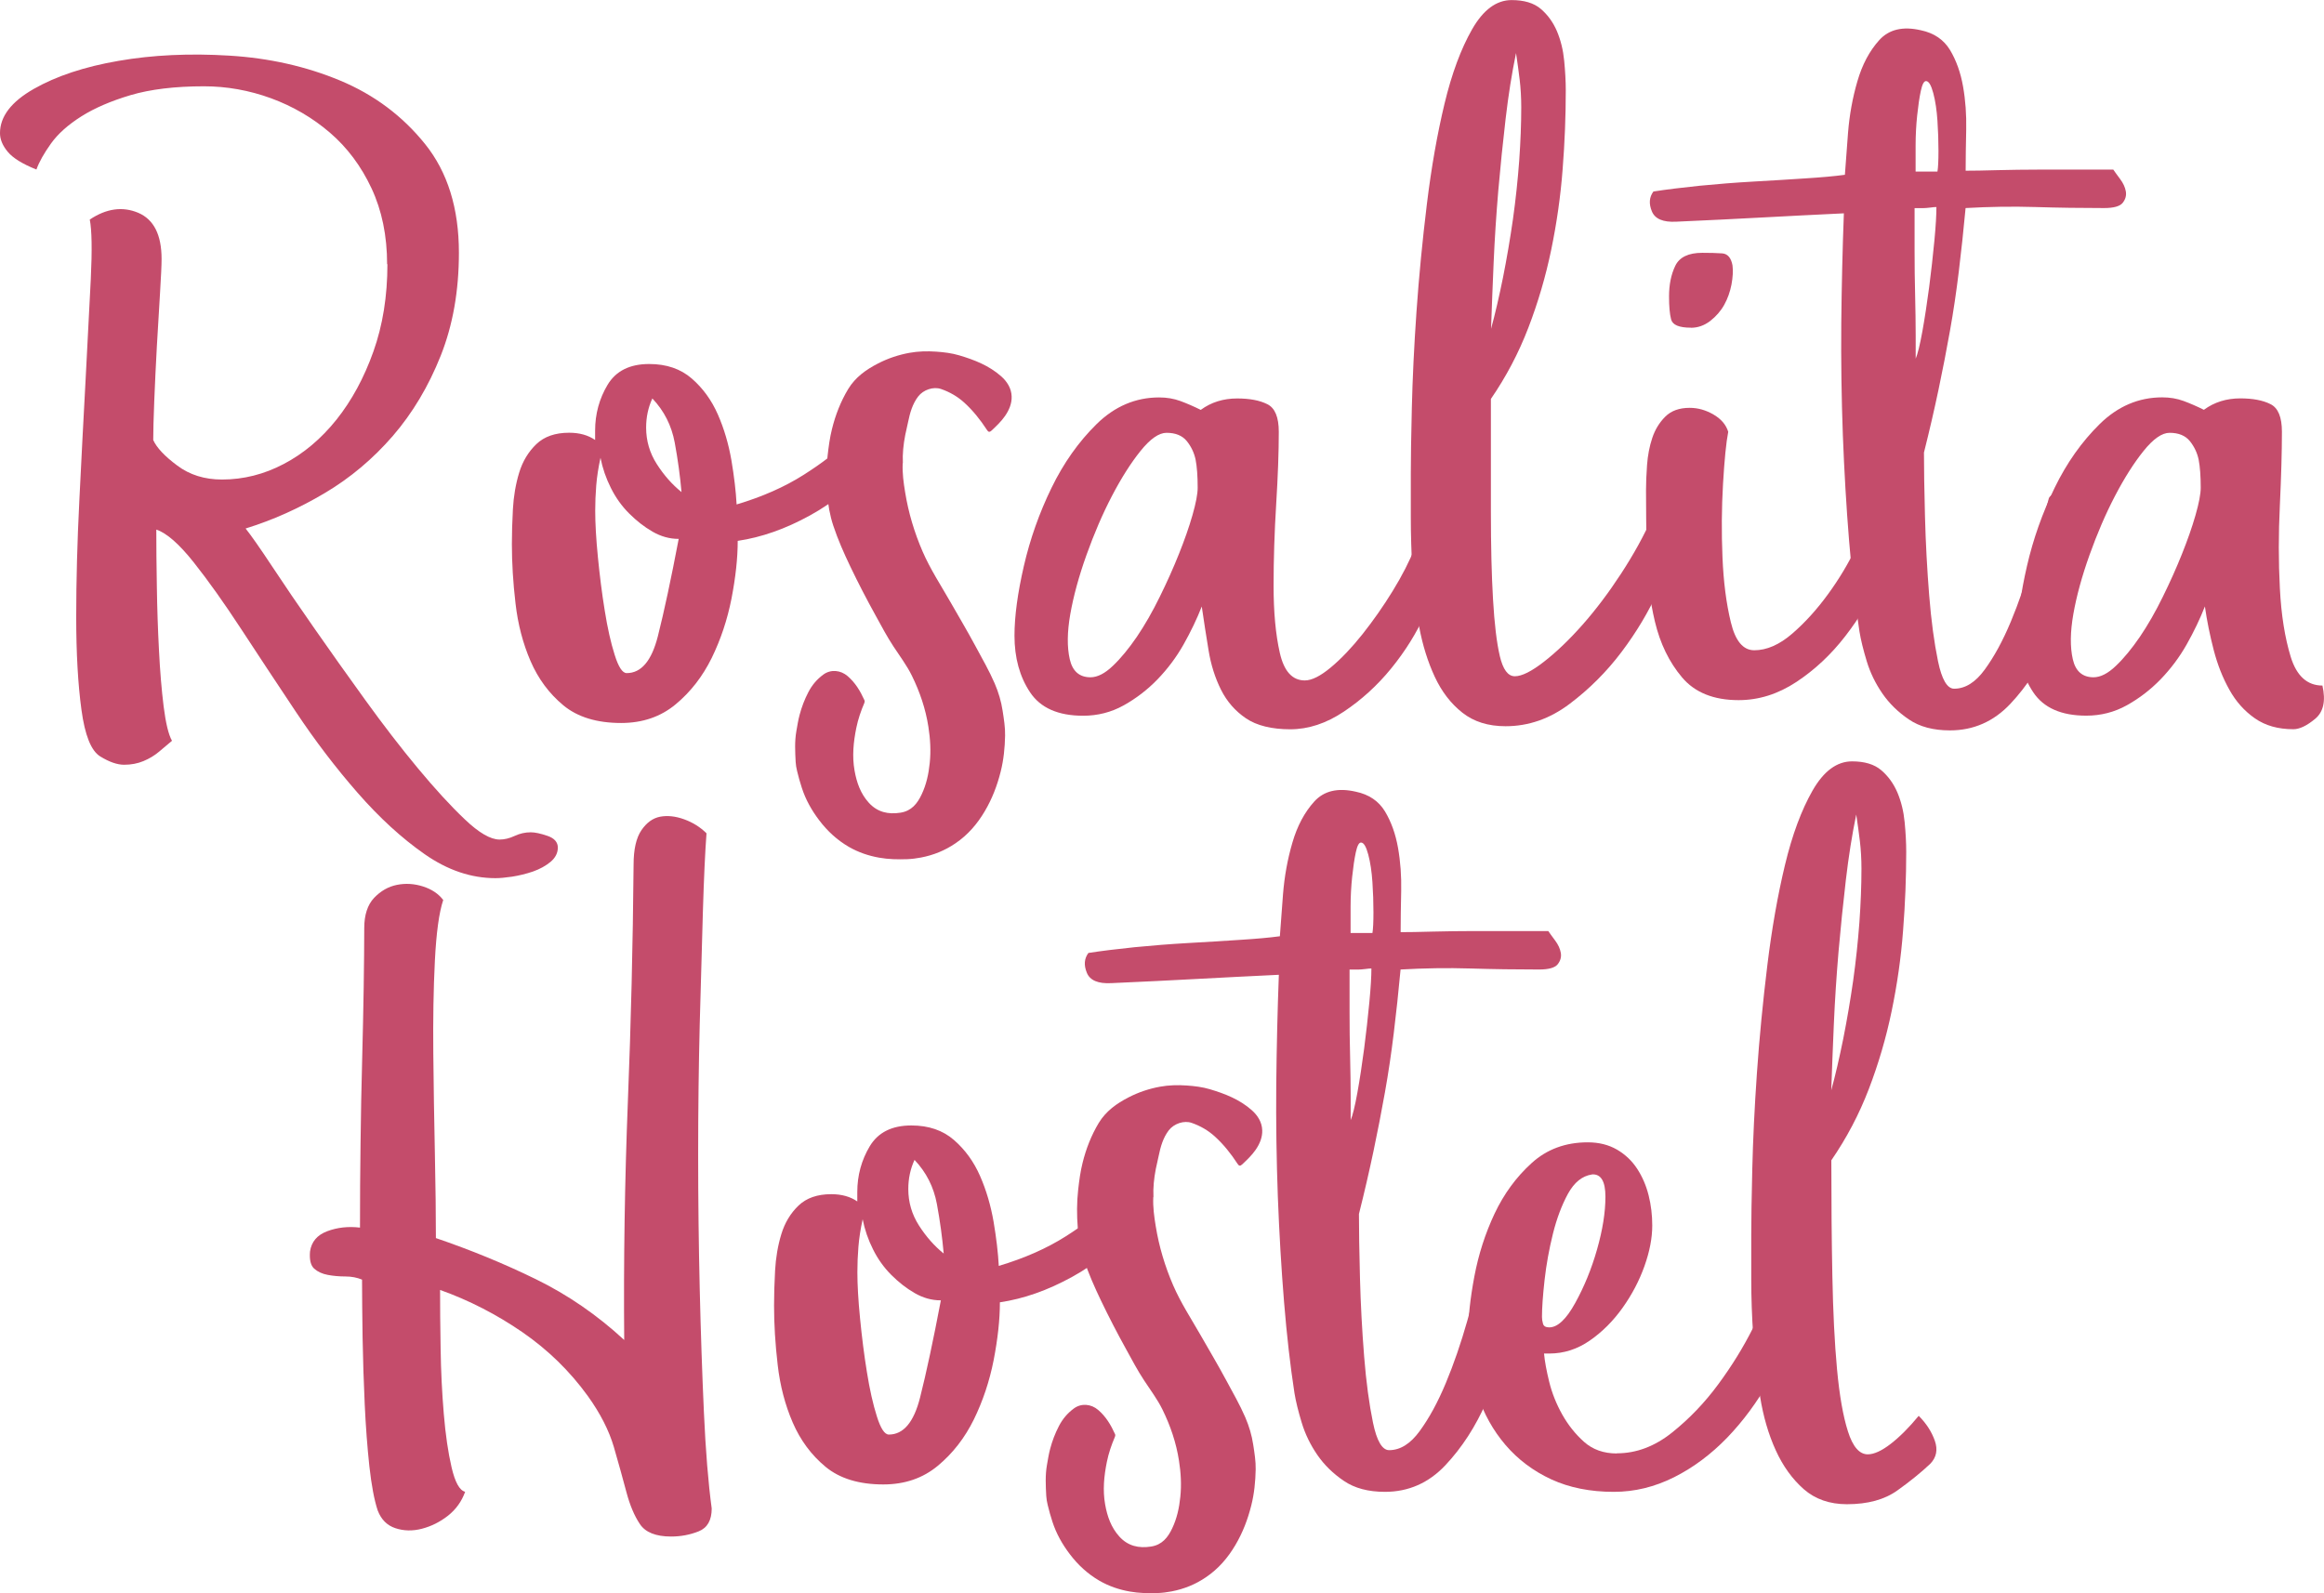 <?xml version="1.0" encoding="UTF-8"?>
<svg xmlns="http://www.w3.org/2000/svg" id="Calque_2" data-name="Calque 2" viewBox="0 0 294.83 202.18">
  <defs>
    <style>
      .cls-1 {
        fill: #c44c6b;
        stroke-width: 0px;
      }
    </style>
  </defs>
  <g id="Calque_1-2" data-name="Calque 1">
    <g>
      <g>
        <g>
          <path class="cls-1" d="M49.11,33.53c0-3.61-.66-6.82-1.98-9.64-1.32-2.82-3.08-5.17-5.28-7.06-2.2-1.89-4.69-3.34-7.46-4.36-2.77-1.01-5.61-1.52-8.51-1.52-3.7,0-6.8.38-9.31,1.12-2.51.75-4.6,1.65-6.27,2.71-1.67,1.06-2.95,2.2-3.83,3.43-.88,1.23-1.5,2.33-1.85,3.3-1.76-.7-2.97-1.45-3.63-2.24-.66-.79-.99-1.58-.99-2.38,0-2.11,1.43-3.98,4.29-5.61,2.86-1.63,6.45-2.82,10.76-3.56,4.31-.75,9-.97,14.06-.66,5.06.31,9.75,1.37,14.06,3.17,4.31,1.8,7.9,4.49,10.76,8.05,2.86,3.56,4.29,8.16,4.29,13.79,0,4.84-.77,9.2-2.31,13.07-1.54,3.87-3.56,7.26-6.07,10.17-2.51,2.9-5.39,5.33-8.65,7.26-3.26,1.94-6.6,3.43-10.03,4.49.7.88,1.83,2.49,3.37,4.82,1.54,2.33,3.32,4.95,5.35,7.85,2.02,2.9,4.18,5.94,6.47,9.11,2.29,3.17,4.51,6.05,6.67,8.65,2.16,2.6,4.13,4.75,5.94,6.47,1.8,1.72,3.28,2.57,4.42,2.57.61,0,1.25-.15,1.91-.46.66-.31,1.34-.46,2.05-.46.53,0,1.23.15,2.11.45.88.3,1.32.8,1.32,1.49s-.31,1.29-.92,1.81c-.62.51-1.36.92-2.24,1.23-.88.3-1.76.51-2.64.65-.88.13-1.58.19-2.11.19-3.08,0-6.07-1.01-8.98-3.04-2.91-2.03-5.74-4.62-8.51-7.79-2.77-3.17-5.39-6.6-7.85-10.3-2.46-3.7-4.78-7.19-6.93-10.49-2.16-3.3-4.16-6.12-6.01-8.45-1.85-2.33-3.43-3.72-4.75-4.16,0,2.11.02,4.53.07,7.26.04,2.73.13,5.41.27,8.05.13,2.64.33,5.02.59,7.13.27,2.11.61,3.56,1.06,4.36-.53.44-1.08.9-1.65,1.39-.57.48-1.23.88-1.98,1.19-.75.31-1.56.46-2.44.46s-1.89-.35-3.04-1.06c-1.15-.71-1.94-2.68-2.38-5.94-.44-3.25-.66-7.17-.66-11.75s.13-9.53.4-14.85c.26-5.32.53-10.41.79-15.25.26-4.84.48-9.11.66-12.8.18-3.7.13-6.21-.13-7.53,2.11-1.41,4.16-1.69,6.14-.86,1.98.84,2.97,2.79,2.97,5.87,0,.79-.07,2.24-.2,4.36-.13,2.11-.26,4.36-.4,6.73-.13,2.38-.24,4.69-.33,6.93-.09,2.24-.13,3.89-.13,4.95.44.97,1.45,2.05,3.04,3.23,1.58,1.19,3.48,1.78,5.68,1.78,2.73,0,5.35-.66,7.85-1.98,2.51-1.32,4.73-3.19,6.67-5.61,1.93-2.42,3.5-5.3,4.69-8.65,1.19-3.34,1.78-7.04,1.78-11.09Z"></path>
          <path class="cls-1" d="M107.32,56.1c.61,0,1.32.38,2.11,1.12.79.75,1.01,1.39.66,1.91-1.76,2.47-4.2,4.55-7.33,6.27-3.12,1.72-6.18,2.79-9.17,3.23,0,2.2-.27,4.64-.79,7.33-.53,2.69-1.37,5.19-2.51,7.53-1.15,2.33-2.66,4.29-4.56,5.87-1.89,1.58-4.2,2.38-6.93,2.38-3.08,0-5.53-.75-7.33-2.24-1.8-1.49-3.19-3.37-4.16-5.61-.97-2.24-1.61-4.69-1.91-7.33-.31-2.64-.46-5.15-.46-7.53,0-1.32.04-2.79.13-4.42.09-1.63.35-3.17.79-4.62.44-1.45,1.17-2.66,2.18-3.63,1.01-.97,2.4-1.45,4.16-1.45,1.32,0,2.42.31,3.3.92v-1.19c0-2.11.53-4.05,1.58-5.81,1.06-1.76,2.81-2.64,5.28-2.64,2.2,0,4,.62,5.41,1.85,1.41,1.23,2.51,2.75,3.3,4.55.79,1.8,1.36,3.74,1.72,5.81.35,2.07.57,3.94.66,5.61,3.25-.97,6.09-2.22,8.51-3.76,2.42-1.54,4.2-2.92,5.35-4.16ZM86.08,68.38c-1.15,0-2.24-.31-3.3-.92-1.06-.61-2.05-1.39-2.97-2.31-.92-.92-1.7-2-2.31-3.23-.62-1.23-1.06-2.51-1.32-3.83-.27,1.23-.45,2.4-.54,3.5-.09,1.1-.13,2.18-.13,3.23,0,1.58.11,3.54.34,5.87.23,2.33.51,4.6.87,6.8.35,2.2.77,4.07,1.26,5.61.48,1.54.99,2.31,1.52,2.31,1.85,0,3.17-1.56,3.96-4.69.79-3.12,1.67-7.24,2.64-12.34ZM86.46,62.44c-.18-2.02-.46-4.11-.86-6.27-.4-2.16-1.34-4.03-2.84-5.61-.53,1.14-.79,2.38-.79,3.7,0,1.67.45,3.21,1.35,4.62.9,1.41,1.95,2.6,3.14,3.56Z"></path>
          <path class="cls-1" d="M179.53,69.44c.7-.18,1.43-.13,2.18.13.75.26,1.12.75,1.12,1.45-.18,2.03-.84,4.29-1.98,6.8-1.14,2.51-2.6,4.84-4.36,7-1.76,2.16-3.76,3.98-6.01,5.48-2.24,1.5-4.51,2.24-6.8,2.24s-4.25-.46-5.61-1.39c-1.36-.92-2.42-2.13-3.17-3.63-.75-1.5-1.28-3.17-1.58-5.02-.31-1.85-.59-3.7-.86-5.54-.62,1.58-1.39,3.19-2.31,4.82-.92,1.63-2.03,3.1-3.3,4.42-1.28,1.32-2.71,2.42-4.29,3.3-1.58.88-3.3,1.32-5.15,1.32-3.17,0-5.41-.99-6.73-2.97-1.32-1.98-1.98-4.38-1.98-7.19,0-2.46.4-5.41,1.19-8.84.79-3.43,1.96-6.73,3.5-9.9,1.54-3.17,3.45-5.87,5.74-8.12,2.29-2.24,4.93-3.37,7.92-3.37.97,0,1.87.15,2.71.46.83.31,1.69.68,2.57,1.12,1.32-.97,2.86-1.45,4.62-1.45,1.58,0,2.86.24,3.83.73.97.48,1.45,1.65,1.45,3.5,0,2.55-.11,5.61-.33,9.18-.22,3.56-.33,7.02-.33,10.36s.26,6.18.79,8.51c.53,2.33,1.58,3.5,3.17,3.5.88,0,1.98-.55,3.3-1.65,1.32-1.1,2.66-2.51,4.02-4.22,1.36-1.72,2.64-3.54,3.83-5.48,1.19-1.93,2.13-3.78,2.84-5.54ZM138.34,85.94c.88,0,1.83-.48,2.84-1.45,1.01-.96,2.02-2.19,3.04-3.68,1.01-1.49,1.98-3.18,2.9-5.06.93-1.88,1.74-3.7,2.44-5.45.7-1.75,1.28-3.39,1.72-4.93.44-1.54.66-2.7.66-3.48,0-1.49-.09-2.67-.26-3.55-.18-.87-.55-1.66-1.12-2.37-.57-.7-1.43-1.05-2.57-1.05-.97,0-2.07.77-3.3,2.3-1.23,1.53-2.44,3.44-3.63,5.72-1.19,2.28-2.26,4.78-3.23,7.49-.97,2.72-1.65,5.22-2.05,7.49-.4,2.28-.42,4.18-.07,5.72s1.23,2.3,2.64,2.3Z"></path>
          <path class="cls-1" d="M209.62,65.61c.97.09,1.72.44,2.24,1.06.53.62.75,1.23.66,1.85-.26,1.67-.99,3.83-2.18,6.47-1.19,2.64-2.73,5.22-4.62,7.73-1.89,2.51-4.09,4.71-6.6,6.6-2.51,1.89-5.21,2.83-8.12,2.83-2.2,0-4.03-.57-5.48-1.72-1.45-1.14-2.62-2.66-3.5-4.55-.88-1.89-1.54-4-1.98-6.34-.44-2.33-.73-4.69-.86-7.06-.13-2.38-.2-4.66-.2-6.86v-5.54c0-1.85.04-4.62.13-8.32.09-3.7.28-7.77.59-12.21.31-4.44.75-9,1.32-13.66.57-4.66,1.32-8.91,2.24-12.74.92-3.83,2.09-6.97,3.5-9.44,1.41-2.46,3.08-3.7,5.01-3.7,1.58,0,2.82.37,3.7,1.12.88.75,1.56,1.69,2.05,2.83.48,1.14.79,2.4.92,3.76.13,1.36.2,2.61.2,3.75,0,3.25-.13,6.59-.4,10.02-.26,3.43-.75,6.83-1.45,10.22-.7,3.38-1.67,6.68-2.9,9.88-1.23,3.21-2.82,6.22-4.75,9.03v14.37c0,4.31.09,8,.27,11.07.18,3.08.46,5.47.86,7.18.4,1.71,1.03,2.57,1.91,2.57s2.11-.61,3.7-1.85c1.58-1.23,3.21-2.79,4.89-4.69,1.67-1.89,3.3-4.05,4.88-6.47,1.58-2.42,2.91-4.82,3.96-7.19ZM192.33,6.73c-.53,2.55-.97,5.33-1.32,8.32-.35,2.99-.66,6.03-.93,9.11-.26,3.08-.46,6.12-.59,9.11-.13,2.99-.24,5.81-.33,8.45.53-1.93,1.03-4.11,1.52-6.53.48-2.42.9-4.88,1.26-7.39.35-2.51.61-4.97.79-7.39.17-2.42.26-4.69.26-6.8,0-1.23-.07-2.4-.2-3.5-.13-1.1-.29-2.22-.46-3.37Z"></path>
          <path class="cls-1" d="M237.74,63.89c.7,0,1.41.22,2.11.66.7.44,1.01.92.92,1.45-.26,2.2-.99,4.62-2.18,7.26-1.19,2.64-2.69,5.13-4.49,7.46-1.8,2.33-3.87,4.27-6.2,5.81-2.33,1.54-4.78,2.31-7.33,2.31-3.17,0-5.57-.97-7.19-2.9-1.63-1.93-2.77-4.29-3.43-7.06-.66-2.77-1.01-5.7-1.06-8.78-.04-3.08-.07-5.72-.07-7.92,0-.88.04-1.93.13-3.17.09-1.23.31-2.38.66-3.43.35-1.06.9-1.96,1.65-2.71.75-.75,1.78-1.12,3.1-1.12,1.06,0,2.07.29,3.04.86.97.57,1.58,1.3,1.85,2.18-.26,1.32-.48,3.52-.66,6.6-.18,3.08-.2,6.18-.07,9.31.13,3.12.48,5.87,1.06,8.25.57,2.38,1.56,3.56,2.97,3.56,1.58,0,3.19-.7,4.82-2.11,1.63-1.41,3.14-3.08,4.55-5.02,1.41-1.93,2.62-3.96,3.63-6.07,1.01-2.11,1.74-3.92,2.18-5.41ZM214.51,41.58c-1.5,0-2.33-.35-2.51-1.06-.18-.7-.26-1.67-.26-2.9,0-1.5.26-2.79.79-3.89.53-1.1,1.67-1.65,3.43-1.65.97,0,1.8.02,2.51.07.7.05,1.14.55,1.32,1.52.09.71.04,1.52-.13,2.44-.18.92-.48,1.78-.92,2.57-.44.79-1.04,1.47-1.78,2.05-.75.57-1.56.86-2.44.86Z"></path>
          <path class="cls-1" d="M268.1,21.52c.18.26.46.66.86,1.19.4.53.64,1.06.73,1.58.09.53-.05,1.01-.4,1.45-.35.44-1.14.66-2.37.66-2.91,0-5.81-.04-8.71-.13-2.91-.09-5.85-.04-8.85.13-.26,2.82-.55,5.5-.86,8.05-.31,2.55-.68,5.06-1.12,7.52-.44,2.46-.92,4.95-1.45,7.46-.53,2.51-1.14,5.17-1.85,7.99,0,2.03.04,4.73.13,8.12.09,3.39.27,6.71.53,9.97.26,3.26.64,6.05,1.12,8.38.48,2.33,1.17,3.5,2.05,3.5,1.41,0,2.71-.81,3.89-2.44,1.19-1.63,2.29-3.65,3.3-6.07,1.01-2.42,1.91-5.04,2.71-7.85.79-2.82,1.49-5.41,2.11-7.79.09-.26.42-.53.99-.79.57-.26,1.17-.42,1.78-.46.61-.04,1.14.04,1.58.26.44.22.61.73.53,1.52-.26,2.03-.75,4.67-1.45,7.92-.7,3.26-1.74,6.45-3.1,9.57-1.36,3.12-3.1,5.81-5.21,8.05-2.11,2.24-4.67,3.37-7.66,3.37-2.11,0-3.85-.46-5.21-1.39-1.36-.92-2.49-2.02-3.37-3.3-.88-1.28-1.54-2.64-1.98-4.09-.44-1.45-.75-2.71-.92-3.76-.53-3.43-.97-7.28-1.32-11.55-.35-4.27-.61-8.73-.79-13.4-.17-4.66-.24-9.39-.2-14.19.05-4.8.16-9.44.33-13.93-3.7.18-7.17.35-10.43.53-3.26.18-6.86.35-10.83.53-1.67.09-2.71-.35-3.1-1.32-.4-.97-.33-1.8.2-2.51,1.67-.26,3.63-.5,5.87-.73,2.24-.22,4.51-.4,6.8-.53,2.29-.13,4.47-.26,6.54-.4,2.07-.13,3.76-.28,5.08-.46.09-1.32.22-3.1.4-5.35.18-2.24.57-4.42,1.19-6.53.61-2.11,1.54-3.85,2.77-5.21,1.23-1.36,2.99-1.78,5.28-1.25,1.67.35,2.9,1.19,3.7,2.51.79,1.32,1.34,2.86,1.65,4.62.31,1.76.44,3.59.4,5.48-.04,1.89-.07,3.63-.07,5.21.97,0,2.31-.02,4.03-.07,1.72-.04,3.5-.07,5.35-.07h9.37ZM243.02,45.54c.26-.61.55-1.78.86-3.5.31-1.72.59-3.58.86-5.61.26-2.02.48-3.98.66-5.87.18-1.89.26-3.32.26-4.29-.18,0-.44.02-.79.07-.35.04-.66.07-.92.07h-1.06v5.35c0,1.98.02,3.89.07,5.74.04,1.85.07,3.52.07,5.02v3.04ZM245.79,21.78c.09-.53.13-1.41.13-2.64s-.04-2.51-.13-3.83c-.09-1.32-.26-2.49-.53-3.5-.27-1.01-.57-1.52-.92-1.52-.27,0-.48.42-.66,1.25-.18.84-.33,1.87-.46,3.1-.13,1.23-.2,2.51-.2,3.83v3.3h2.77Z"></path>
          <path class="cls-1" d="M294.63,86.99c.44,1.94.13,3.35-.92,4.22-1.06.88-1.98,1.32-2.77,1.32-1.94,0-3.57-.46-4.89-1.39-1.32-.92-2.4-2.13-3.23-3.63-.84-1.5-1.5-3.17-1.98-5.02-.48-1.85-.86-3.7-1.12-5.54-.62,1.58-1.39,3.19-2.31,4.82-.92,1.63-2.03,3.1-3.3,4.42-1.28,1.32-2.71,2.42-4.29,3.3-1.58.88-3.3,1.32-5.15,1.32-3.17,0-5.41-.99-6.73-2.97-1.32-1.98-1.98-4.38-1.98-7.19,0-2.46.4-5.41,1.19-8.84s1.96-6.73,3.5-9.9c1.54-3.17,3.45-5.87,5.74-8.12,2.29-2.24,4.93-3.37,7.92-3.37.97,0,1.87.15,2.71.46.83.31,1.69.68,2.57,1.12,1.32-.97,2.86-1.45,4.62-1.45,1.58,0,2.86.24,3.83.73.97.48,1.45,1.65,1.45,3.5,0,2.55-.09,5.66-.26,9.31-.18,3.65-.18,7.17,0,10.56.17,3.39.64,6.29,1.38,8.71.75,2.42,2.09,3.63,4.03,3.63ZM265.59,85.94c.88,0,1.83-.48,2.84-1.45,1.01-.96,2.02-2.19,3.04-3.68,1.01-1.49,1.98-3.18,2.9-5.06.93-1.88,1.74-3.7,2.44-5.45s1.28-3.39,1.72-4.93c.44-1.54.66-2.7.66-3.48,0-1.49-.09-2.67-.26-3.55-.18-.87-.55-1.66-1.12-2.37-.57-.7-1.43-1.05-2.57-1.05-.97,0-2.07.77-3.3,2.3-1.23,1.53-2.44,3.44-3.63,5.72-1.19,2.28-2.26,4.78-3.23,7.49-.97,2.72-1.65,5.22-2.05,7.49-.4,2.28-.42,4.18-.07,5.72s1.23,2.3,2.64,2.3Z"></path>
        </g>
        <path class="cls-1" d="M114.52,58.79c-.06,1.25.11,2.46.31,3.68.42,2.6,1.17,5.09,2.21,7.5.98,2.26,2.33,4.31,3.54,6.43,1.07,1.87,2.17,3.72,3.19,5.62.83,1.55,1.72,3.08,2.42,4.7.48,1.12.83,2.28,1.01,3.49.16,1.04.33,2.08.31,3.12-.03,1.54-.18,3.08-.56,4.58-.44,1.77-1.09,3.46-2.02,5.03-.95,1.61-2.15,3.01-3.72,4.07-1.33.91-2.79,1.5-4.36,1.8-.58.11-1.17.19-1.77.21-1.19.04-2.37.02-3.54-.19-1.36-.24-2.65-.68-3.85-1.37-1.48-.86-2.72-2-3.75-3.36-.96-1.26-1.73-2.62-2.22-4.14-.23-.7-.43-1.41-.6-2.13-.09-.37-.16-.76-.18-1.14-.07-1.31-.14-2.61.09-3.92.12-.69.23-1.39.41-2.06.26-.99.63-1.96,1.11-2.88.47-.91,1.1-1.65,1.91-2.24.93-.68,2.18-.57,3.07.2.98.84,1.61,1.9,2.13,3.05.06.13.04.22,0,.34-.44,1.03-.81,2.1-1.03,3.2-.36,1.78-.54,3.57-.22,5.39.27,1.53.76,2.93,1.81,4.09,1.09,1.2,2.46,1.51,4.03,1.26,1.39-.22,2.13-1.16,2.67-2.31.6-1.26.89-2.6,1.03-4,.16-1.54.07-3.06-.17-4.58-.35-2.27-1.08-4.42-2.09-6.48-.65-1.33-1.54-2.49-2.34-3.72-.83-1.26-1.53-2.59-2.25-3.9-1.14-2.06-2.22-4.14-3.23-6.25-.81-1.69-1.57-3.41-2.16-5.19-.43-1.3-.66-2.64-.77-4-.13-1.62-.13-3.23.05-4.85.13-1.15.28-2.3.56-3.41.44-1.78,1.1-3.48,2.05-5.06.91-1.5,2.27-2.47,3.79-3.25,1.26-.65,2.61-1.1,3.99-1.35,1.11-.2,2.24-.23,3.39-.15,1,.07,1.98.19,2.92.47,1.92.57,3.78,1.3,5.31,2.65.76.67,1.31,1.53,1.34,2.57.03.89-.32,1.72-.83,2.46-.48.7-1.09,1.27-1.7,1.85-.27.25-.42.23-.62-.09-.82-1.26-1.75-2.43-2.86-3.44-.86-.78-1.85-1.35-2.95-1.73-.95-.33-2.23.08-2.9.95-.73.96-1.04,2.09-1.28,3.25-.11.55-.25,1.09-.36,1.64-.23,1.19-.36,2.38-.3,3.57Z"></path>
      </g>
      <g>
        <path class="cls-1" d="M89.63,105.73c-.18,2.38-.33,5.7-.46,9.97-.13,4.27-.26,9.02-.4,14.26-.13,5.24-.2,10.76-.2,16.57s.07,11.49.2,17.03c.13,5.54.31,10.76.53,15.64.22,4.89.55,8.96.99,12.21,0,1.49-.55,2.46-1.65,2.9-1.1.44-2.27.66-3.5.66-1.94,0-3.26-.53-3.96-1.58-.71-1.06-1.28-2.42-1.72-4.09-.44-1.67-.97-3.56-1.58-5.68-.62-2.11-1.72-4.27-3.3-6.47-2.29-3.17-5.06-5.87-8.32-8.12-3.26-2.24-6.73-4.03-10.43-5.35,0,2.11.02,4.6.07,7.46.04,2.86.18,5.61.4,8.25s.55,4.91.99,6.8c.44,1.89,1.01,2.93,1.72,3.1-.44,1.23-1.17,2.24-2.18,3.04-1.01.79-2.11,1.34-3.3,1.65-1.19.31-2.31.28-3.37-.07-1.06-.35-1.8-1.1-2.24-2.24-.44-1.32-.79-3.19-1.06-5.61-.26-2.42-.46-5.04-.59-7.85-.13-2.82-.22-5.63-.27-8.45-.04-2.82-.07-5.28-.07-7.39-.62-.26-1.32-.4-2.11-.4s-1.54-.07-2.24-.2c-.7-.13-1.28-.4-1.72-.79-.44-.4-.62-1.12-.53-2.18.18-1.23.9-2.09,2.18-2.57,1.28-.48,2.66-.64,4.16-.46,0-3.52.02-7.08.07-10.69.04-3.61.11-7.08.2-10.43.09-3.34.15-6.47.2-9.37.04-2.9.07-5.41.07-7.52,0-1.67.42-2.95,1.25-3.83.84-.88,1.8-1.43,2.9-1.65,1.1-.22,2.2-.15,3.3.2,1.1.35,1.96.92,2.57,1.72-.53,1.58-.88,4.16-1.06,7.72-.18,3.56-.24,7.46-.2,11.68.04,4.22.11,8.47.2,12.74.09,4.27.13,7.85.13,10.76,4.4,1.5,8.62,3.23,12.67,5.21,4.05,1.98,7.79,4.55,11.22,7.72-.09-10.12.07-20.17.46-30.16.4-9.99.64-20.04.73-30.16,0-1.93.33-3.39.99-4.36.66-.97,1.45-1.54,2.38-1.72.92-.17,1.93-.07,3.04.33,1.1.4,2.05.99,2.84,1.78Z"></path>
        <path class="cls-1" d="M140.58,152.72c.61,0,1.32.38,2.11,1.12.79.75,1.01,1.39.66,1.91-1.76,2.47-4.2,4.55-7.33,6.27-3.12,1.72-6.18,2.79-9.17,3.23,0,2.2-.27,4.64-.79,7.33-.53,2.69-1.37,5.19-2.51,7.53-1.15,2.33-2.66,4.29-4.56,5.87-1.89,1.58-4.2,2.38-6.93,2.38-3.08,0-5.53-.75-7.33-2.24-1.8-1.49-3.19-3.37-4.16-5.61-.97-2.24-1.61-4.69-1.91-7.33-.31-2.64-.46-5.15-.46-7.53,0-1.32.04-2.79.13-4.42.09-1.63.35-3.17.79-4.62.44-1.45,1.17-2.66,2.18-3.63,1.01-.97,2.4-1.45,4.16-1.45,1.32,0,2.42.31,3.3.92v-1.19c0-2.11.53-4.05,1.58-5.81,1.06-1.76,2.81-2.64,5.28-2.64,2.2,0,4,.62,5.41,1.85,1.41,1.23,2.51,2.75,3.3,4.55.79,1.8,1.36,3.74,1.72,5.81.35,2.07.57,3.94.66,5.61,3.25-.97,6.09-2.22,8.51-3.76,2.42-1.54,4.2-2.92,5.35-4.16ZM119.34,165c-1.15,0-2.24-.31-3.3-.92-1.06-.61-2.05-1.39-2.97-2.31s-1.7-2-2.31-3.23c-.62-1.23-1.06-2.51-1.32-3.83-.27,1.23-.45,2.4-.54,3.5-.09,1.1-.13,2.18-.13,3.23,0,1.58.11,3.54.34,5.87.23,2.33.51,4.6.87,6.8.35,2.2.77,4.07,1.26,5.61.48,1.54.99,2.31,1.52,2.31,1.85,0,3.17-1.56,3.96-4.69.79-3.12,1.67-7.24,2.64-12.34ZM119.72,159.06c-.18-2.02-.46-4.11-.86-6.27-.4-2.16-1.34-4.03-2.84-5.61-.53,1.14-.79,2.38-.79,3.7,0,1.67.45,3.21,1.35,4.62.9,1.41,1.95,2.6,3.14,3.56Z"></path>
        <path class="cls-1" d="M196.42,118.14c.18.26.46.66.86,1.19.4.53.64,1.06.73,1.58.09.53-.05,1.01-.4,1.45-.35.44-1.14.66-2.37.66-2.91,0-5.81-.04-8.71-.13-2.91-.09-5.85-.04-8.85.13-.26,2.82-.55,5.5-.86,8.05-.31,2.55-.68,5.06-1.12,7.52-.44,2.46-.92,4.95-1.45,7.46-.53,2.51-1.14,5.17-1.85,7.99,0,2.03.04,4.73.13,8.12.09,3.39.27,6.71.53,9.97.26,3.26.64,6.05,1.12,8.38.48,2.33,1.17,3.5,2.05,3.5,1.41,0,2.71-.81,3.89-2.44,1.19-1.63,2.29-3.65,3.3-6.07,1.01-2.42,1.91-5.04,2.71-7.85.79-2.82,1.49-5.41,2.11-7.79.09-.26.42-.53.99-.79.57-.26,1.17-.42,1.78-.46.61-.04,1.14.04,1.58.26.44.22.61.73.53,1.52-.26,2.03-.75,4.67-1.45,7.92-.7,3.26-1.74,6.45-3.1,9.57-1.36,3.12-3.1,5.81-5.21,8.05-2.11,2.24-4.67,3.37-7.66,3.37-2.11,0-3.85-.46-5.21-1.39-1.36-.92-2.49-2.02-3.37-3.3-.88-1.28-1.54-2.64-1.98-4.09-.44-1.45-.75-2.71-.92-3.76-.53-3.43-.97-7.28-1.32-11.55-.35-4.27-.61-8.73-.79-13.4-.17-4.66-.24-9.39-.2-14.19.05-4.8.16-9.44.33-13.93-3.7.18-7.17.35-10.43.53-3.26.18-6.86.35-10.83.53-1.67.09-2.71-.35-3.1-1.32-.4-.97-.33-1.8.2-2.51,1.67-.26,3.63-.5,5.87-.73,2.24-.22,4.51-.4,6.8-.53,2.29-.13,4.47-.26,6.54-.4,2.07-.13,3.76-.28,5.08-.46.09-1.32.22-3.1.4-5.35.18-2.24.57-4.42,1.19-6.53.61-2.11,1.54-3.85,2.77-5.21,1.23-1.36,2.99-1.78,5.28-1.25,1.67.35,2.9,1.19,3.7,2.51.79,1.32,1.34,2.86,1.65,4.62.31,1.76.44,3.59.4,5.48-.04,1.89-.07,3.63-.07,5.21.97,0,2.31-.02,4.03-.07,1.72-.04,3.5-.07,5.35-.07h9.37ZM171.34,142.16c.26-.61.55-1.78.86-3.5.31-1.72.59-3.58.86-5.61.26-2.02.48-3.98.66-5.87.18-1.89.26-3.32.26-4.29-.18,0-.44.02-.79.07-.35.04-.66.07-.92.07h-1.06v5.35c0,1.98.02,3.89.07,5.74.04,1.85.07,3.52.07,5.02v3.04ZM174.11,118.4c.09-.53.13-1.41.13-2.64s-.04-2.51-.13-3.83c-.09-1.32-.26-2.49-.53-3.5-.27-1.01-.57-1.52-.92-1.52-.27,0-.48.42-.66,1.25-.18.84-.33,1.87-.46,3.1-.13,1.23-.2,2.51-.2,3.83v3.3h2.77Z"></path>
        <path class="cls-1" d="M205.13,184.41c2.46,0,4.8-.88,7-2.64,2.2-1.76,4.16-3.81,5.87-6.14,1.72-2.33,3.17-4.69,4.36-7.06,1.19-2.38,2.05-4.18,2.57-5.41.97.18,1.74.62,2.31,1.32.57.71.77,1.45.59,2.24-.7,2.9-1.83,5.72-3.36,8.45-1.54,2.73-3.32,5.14-5.35,7.25-2.03,2.1-4.27,3.78-6.73,5.02-2.47,1.24-5.02,1.86-7.66,1.86-2.99,0-5.63-.53-7.92-1.58-2.29-1.06-4.22-2.51-5.81-4.36-1.58-1.85-2.77-3.98-3.56-6.4-.79-2.42-1.19-4.95-1.19-7.59,0-2.11.26-4.57.79-7.39.53-2.82,1.39-5.48,2.57-7.99,1.19-2.51,2.75-4.64,4.69-6.4,1.93-1.76,4.31-2.64,7.13-2.64,1.41,0,2.64.31,3.7.92,1.06.62,1.91,1.43,2.57,2.44.66,1.01,1.14,2.14,1.45,3.37.31,1.23.46,2.51.46,3.83,0,1.58-.33,3.3-.99,5.15-.66,1.85-1.58,3.61-2.77,5.28-1.19,1.67-2.57,3.06-4.16,4.16-1.58,1.1-3.3,1.65-5.15,1.65h-.66c.09.98.31,2.18.66,3.6.35,1.42.9,2.8,1.65,4.14.75,1.33,1.67,2.49,2.77,3.47s2.49,1.47,4.16,1.47ZM201.96,149.03c-1.23.18-2.24.99-3.04,2.44-.79,1.45-1.43,3.15-1.91,5.08-.48,1.94-.84,3.89-1.06,5.87-.22,1.98-.33,3.54-.33,4.69,0,.26.04.55.13.86.09.31.35.46.79.46,1.06,0,2.16-1.03,3.3-3.1,1.14-2.07,2.07-4.33,2.77-6.8.7-2.46,1.06-4.69,1.06-6.67s-.57-2.92-1.72-2.84Z"></path>
        <path class="cls-1" d="M243.41,179.65c.97.97,1.65,2.03,2.05,3.17.4,1.14.2,2.12-.59,2.93-1.15,1.08-2.53,2.21-4.16,3.37-1.63,1.17-3.76,1.75-6.4,1.75-2.2,0-4.03-.64-5.48-1.91-1.45-1.28-2.64-2.92-3.56-4.95-.92-2.02-1.58-4.29-1.98-6.8-.4-2.51-.68-5.04-.86-7.59-.18-2.55-.26-4.97-.26-7.26v-5.68c0-1.85.04-4.62.13-8.32.09-3.7.28-7.77.59-12.21.31-4.44.75-9,1.32-13.66.57-4.66,1.32-8.91,2.24-12.74.92-3.83,2.09-6.97,3.5-9.44,1.41-2.46,3.08-3.7,5.01-3.7,1.58,0,2.82.37,3.7,1.12.88.75,1.56,1.69,2.05,2.83.48,1.14.79,2.4.92,3.76.13,1.36.2,2.61.2,3.76,0,3.25-.13,6.59-.4,10.02-.26,3.43-.75,6.83-1.45,10.21-.7,3.38-1.67,6.68-2.9,9.89-1.23,3.21-2.82,6.22-4.75,9.03,0,5.27.04,10.17.13,14.7.09,4.52.28,8.46.59,11.8.31,3.34.77,5.98,1.39,7.91.61,1.93,1.45,2.9,2.51,2.9.79,0,1.76-.44,2.9-1.32,1.14-.88,2.33-2.07,3.56-3.56ZM235.49,103.35c-.53,2.55-.97,5.33-1.32,8.32-.35,2.99-.66,6.03-.93,9.11-.26,3.08-.46,6.12-.59,9.11-.13,2.99-.24,5.81-.33,8.45.53-1.93,1.03-4.11,1.52-6.53.48-2.42.9-4.88,1.26-7.39.35-2.51.61-4.97.79-7.39.17-2.42.26-4.69.26-6.8,0-1.23-.07-2.4-.2-3.5-.13-1.1-.29-2.22-.46-3.37Z"></path>
        <path class="cls-1" d="M146.31,151.91c-.06,1.25.11,2.46.31,3.68.42,2.6,1.17,5.09,2.21,7.5.98,2.26,2.33,4.31,3.54,6.43,1.07,1.87,2.17,3.72,3.19,5.62.83,1.55,1.72,3.08,2.42,4.7.48,1.12.83,2.28,1.01,3.49.16,1.04.33,2.08.31,3.12-.03,1.54-.18,3.08-.56,4.58-.44,1.77-1.09,3.46-2.02,5.03-.95,1.61-2.15,3.01-3.72,4.07-1.33.91-2.79,1.5-4.36,1.8-.58.11-1.17.19-1.77.21-1.19.04-2.37.02-3.54-.19-1.36-.24-2.65-.68-3.85-1.37-1.48-.86-2.72-2-3.75-3.36-.96-1.26-1.73-2.62-2.22-4.14-.23-.7-.43-1.41-.6-2.13-.09-.37-.16-.76-.18-1.14-.07-1.31-.14-2.61.09-3.92.12-.69.23-1.39.41-2.06.26-.99.63-1.96,1.11-2.88.47-.91,1.1-1.65,1.91-2.24.93-.68,2.18-.57,3.07.2.98.84,1.61,1.9,2.13,3.05.06.13.04.22,0,.34-.44,1.03-.81,2.1-1.03,3.2-.36,1.78-.54,3.57-.22,5.39.27,1.53.76,2.93,1.81,4.09,1.09,1.2,2.46,1.51,4.03,1.26,1.39-.22,2.13-1.16,2.67-2.31.6-1.26.89-2.6,1.03-4,.16-1.54.07-3.06-.17-4.58-.35-2.27-1.08-4.42-2.09-6.48-.65-1.33-1.54-2.49-2.34-3.72-.83-1.26-1.53-2.59-2.25-3.9-1.14-2.06-2.22-4.14-3.23-6.25-.81-1.69-1.57-3.41-2.16-5.19-.43-1.3-.66-2.64-.77-4-.13-1.62-.13-3.23.05-4.85.13-1.15.28-2.3.56-3.41.44-1.78,1.1-3.48,2.05-5.06.91-1.5,2.27-2.47,3.79-3.25,1.26-.65,2.61-1.1,3.99-1.35,1.11-.2,2.24-.23,3.39-.15,1,.07,1.98.19,2.92.47,1.92.57,3.78,1.3,5.31,2.65.76.67,1.31,1.53,1.34,2.57.03.89-.32,1.72-.83,2.46-.48.7-1.09,1.27-1.7,1.85-.27.25-.42.23-.62-.09-.82-1.26-1.75-2.43-2.86-3.44-.86-.78-1.85-1.35-2.95-1.73-.95-.33-2.23.08-2.9.95-.73.96-1.04,2.09-1.28,3.25-.11.55-.25,1.09-.36,1.64-.23,1.19-.36,2.38-.3,3.57Z"></path>
      </g>
    </g>
  </g>
</svg>
